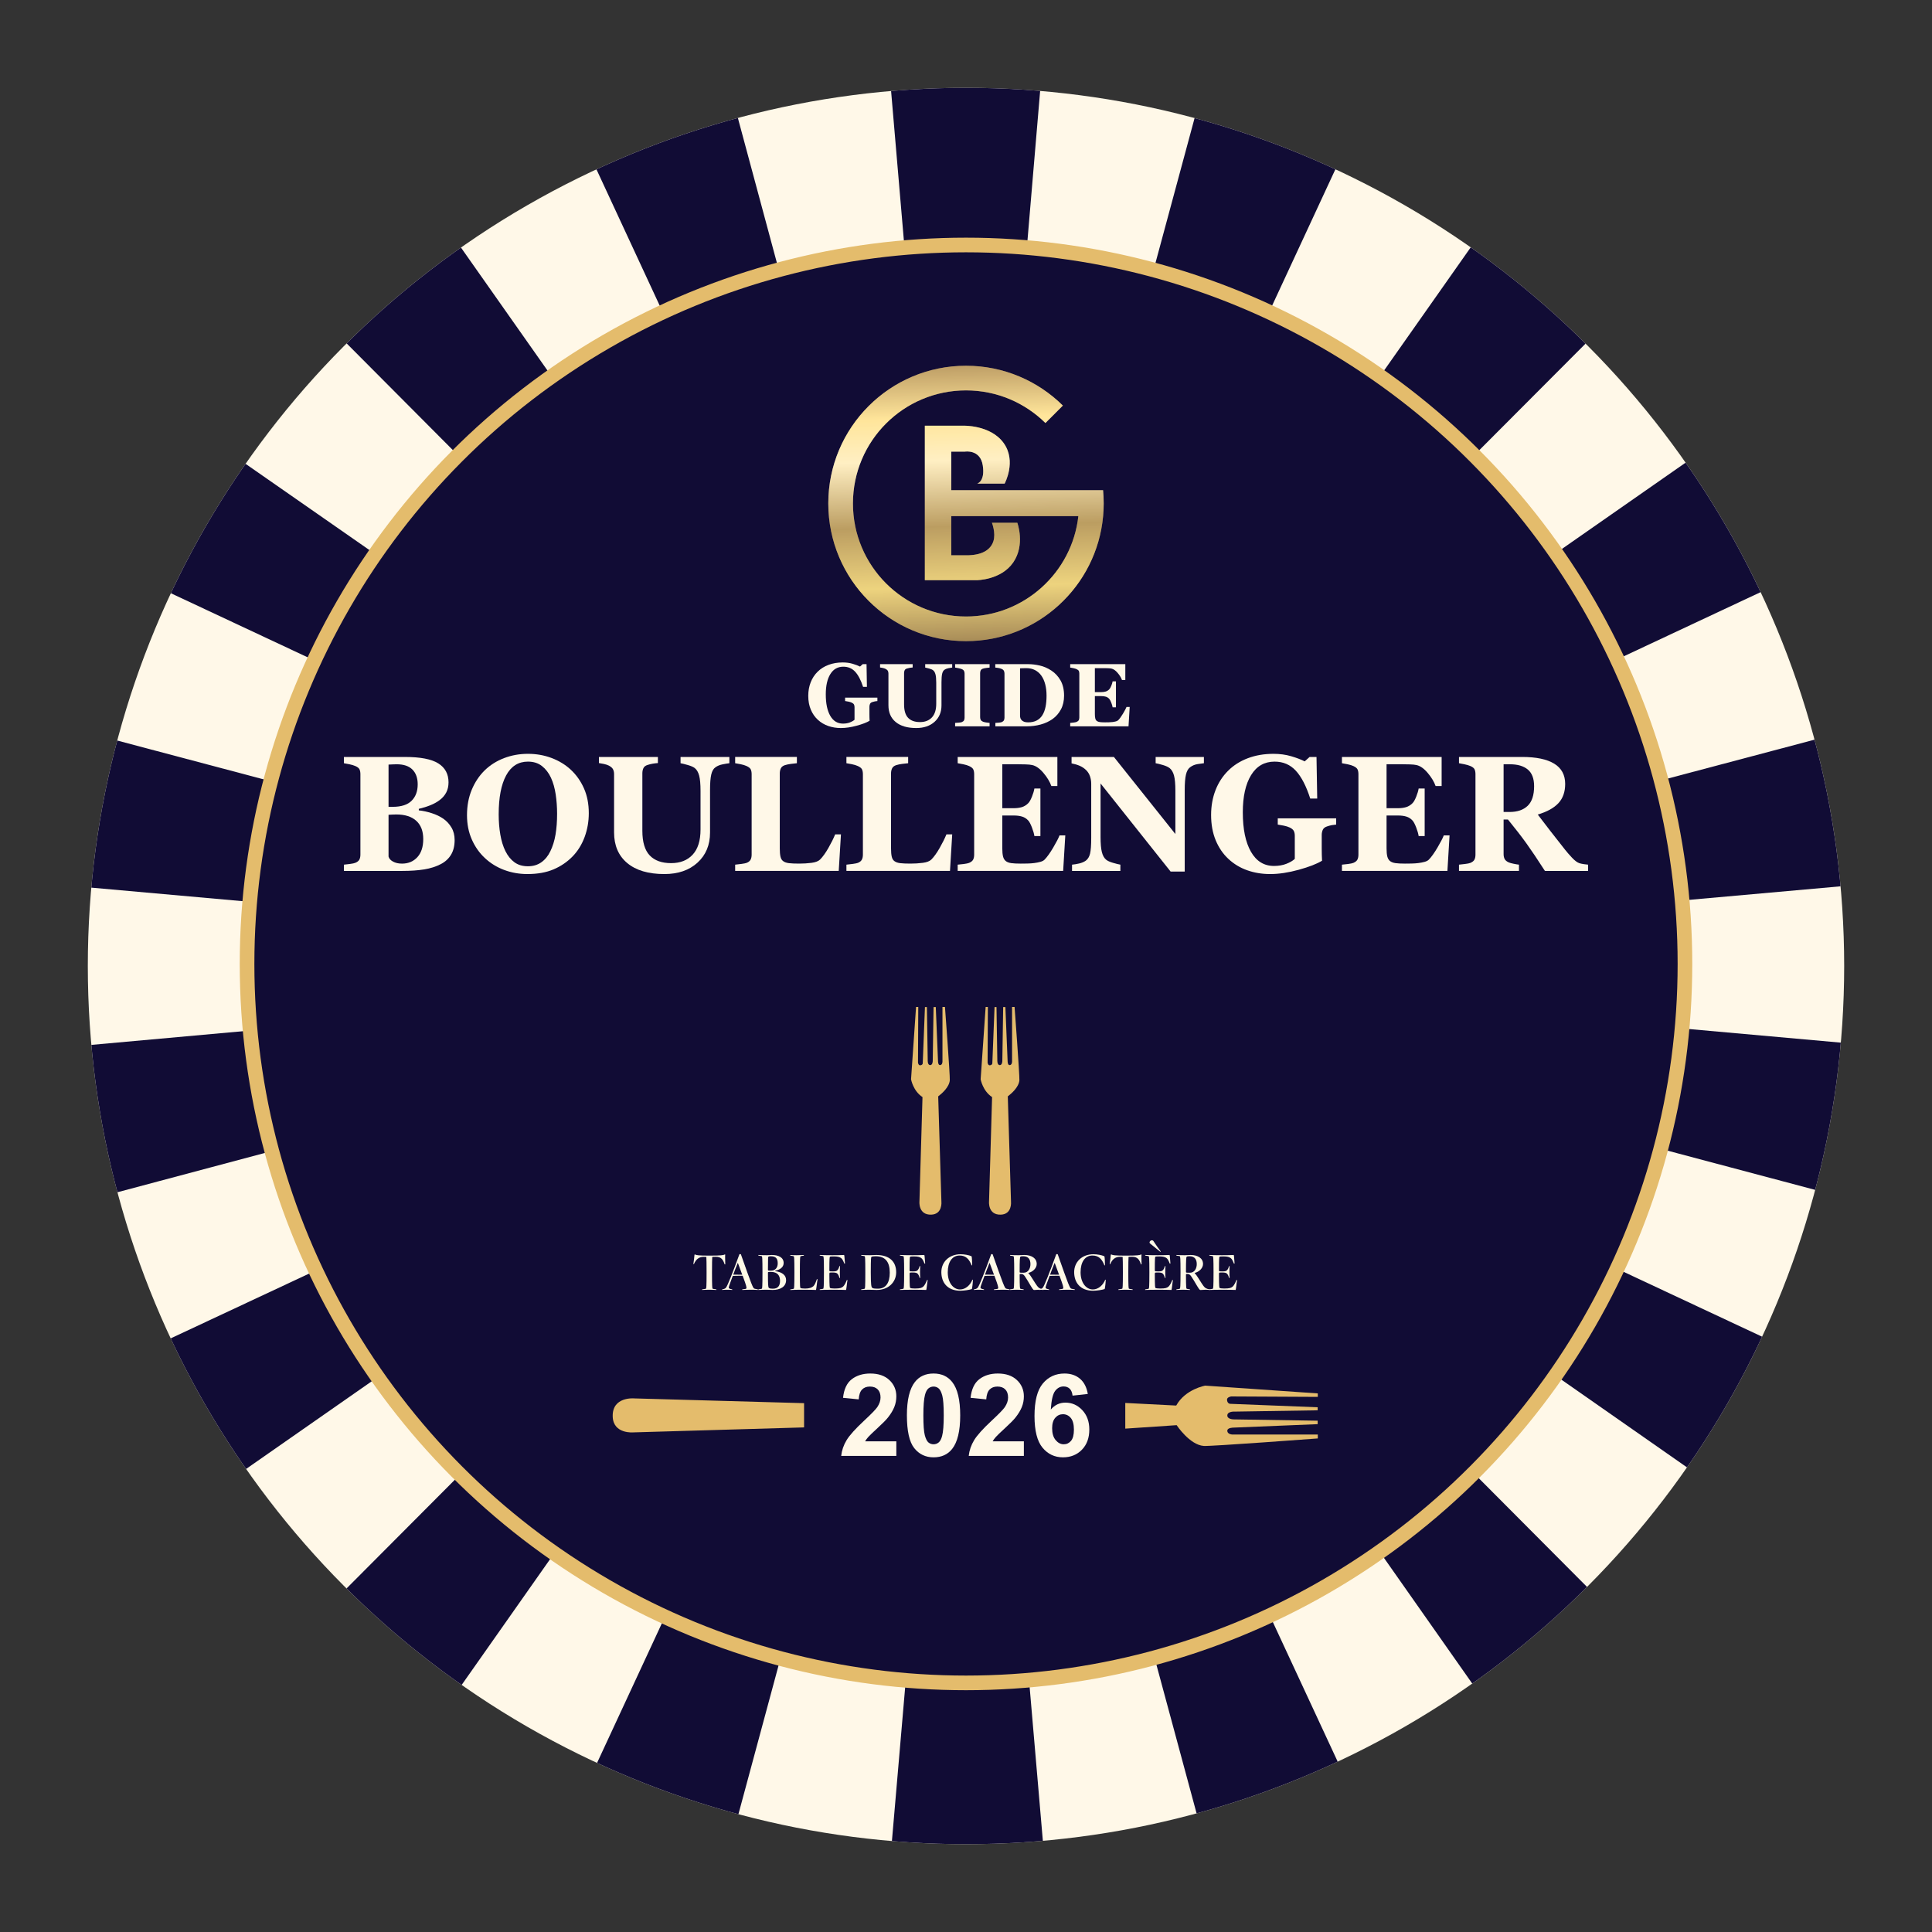 <?xml version="1.0" encoding="UTF-8"?>
<svg xmlns="http://www.w3.org/2000/svg" xmlns:xlink="http://www.w3.org/1999/xlink" version="1.1" viewBox="0 0 935.433 935.433">
  <rect x="0" y="0" width="935.433" height="935.433" fill="#333333" stroke="none"/>
  <!-- Generator: Adobe Illustrator 29.8.2, SVG Export Plug-In . SVG Version: 2.1.1 Build 3)  -->
  <defs>
    <style>
      .st0 {
        fill: none;
      }

      .st1 {
        mix-blend-mode: multiply;
        opacity: .44;
      }

      .st1, .st2 {
        fill: url(#Dégradé_sans_nom_55);
      }

      .st3, .st4 {
        fill: #110c35;
      }

      .st5 {
        fill: #fff8e8;
      }

      .st4 {
        stroke: #e4bc6c;
        stroke-miterlimit: 10;
        stroke-width: 7.087px;
      }

      .st6 {
        isolation: isolate;
      }

      .st7 {
        fill: #fffae7;
      }

      .st8 {
        fill: #e4bc6c;
      }

      .st9 {
        clip-path: url(#clippath);
      }
    </style>
    <clipPath id="clippath">
      <circle class="st0" cx="467.716" cy="467.716" r="425.197"/>
    </clipPath>
    <linearGradient id="Dégradé_sans_nom_55" data-name="Dégradé sans nom 55" x1="469.59" y1="313.345" x2="465.9" y2="176.306" gradientUnits="userSpaceOnUse">
      <stop offset=".002" stop-color="#a18554"/>
      <stop offset=".214" stop-color="#edd37e"/>
      <stop offset=".428" stop-color="#bb9d61"/>
      <stop offset=".661" stop-color="#ffefc3"/>
      <stop offset=".812" stop-color="#ffe59a"/>
      <stop offset=".997" stop-color="#bd9d65"/>
    </linearGradient>
  </defs>
  <g class="st6">
    <g id="fond_perdu">
      <g class="st9">
        <path class="st5" d="M872.553,296.69c-22.13-52.322-53.808-99.308-94.155-139.655s-87.333-72.025-139.655-94.155c-54.177-22.915-111.719-34.534-171.027-34.534s-116.85,11.619-171.027,34.534c-52.322,22.13-99.308,53.808-139.655,94.155s-72.025,87.333-94.155,139.655c-22.915,54.177-34.534,111.719-34.534,171.027s11.619,116.85,34.534,171.027c22.13,52.322,53.808,99.308,94.155,139.655s87.333,72.025,139.655,94.155c54.177,22.915,111.719,34.534,171.027,34.534s116.85-11.619,171.027-34.534c52.322-22.13,99.308-53.808,139.655-94.155s72.025-87.333,94.155-139.655c22.915-54.177,34.534-111.719,34.534-171.027s-11.619-116.85-34.534-171.027Z"/>
        <g>
          <path class="st3" d="M467.637,466.995l.095-.025.025-.092-.052-.014.054.005.009-.033L504.826,29.757c-11.946-1.008-24.895-1.411-37.102-1.411-12.192,0-25.569.405-37.501,1.411l37.406,437.206.009.032Z"/>
          <path class="st3" d="M468.476,467.596l-.095.025-.025.092.052.014-.054-.005-.009.033-37.762,438.296c11.734.972,25.156,1.036,37.141,1.036,12.462,0,26.267-.207,38.457-1.258l-37.696-438.2-.009-.032Z"/>
          <path class="st3" d="M467.56,467.157l.081-.056-.008-.095-.053.005.052-.014-.003-.034L353.393,42.748c-23.575,6.342-48.691,16.524-70.458,26.63l184.606,397.752.019.027Z"/>
          <path class="st3" d="M468.554,467.435l-.081.056.008.095.053-.005-.052.014.003.034,114.623,424.234c23.59-6.402,48.727-15.988,70.499-26.16l-185.034-398.241-.019-.027Z"/>
          <path class="st3" d="M467.542,467.335l.056-.08-.04-.086-.048.023.044-.031-.014-.031L214.653,107.731c-19.821,13.947-39.179,31.946-56.31,48.994l309.172,310.591.028.019Z"/>
          <path class="st3" d="M468.571,467.256l-.056.08.04.086.048-.023-.044.031.014.031,252.207,359.001c19.793-14.003,40.531-30.963,57.625-48.065l-309.807-311.123-.027-.019Z"/>
          <path class="st3" d="M467.587,467.509l.026-.095-.067-.067-.038.038.031-.044-.024-.024L106.466,215.917c-13.819,19.758-26.009,43.381-36.358,65.4l397.446,186.183.032.009Z"/>
          <path class="st3" d="M468.527,467.083l-.026.095.067.067.038-.038-.031.044.024.024,359.703,251.222c13.76-19.783,27.178-43.365,37.466-65.4l-397.209-186.006-.033-.009Z"/>
          <path class="st3" d="M467.688,467.657l-.008-.098-.086-.04-.022.048.014-.052-.031-.014L43.062,354.92c-6.138,23.109-10.692,49.125-12.858,73.602l437.451,39.138.033-.003Z"/>
          <path class="st3" d="M468.459,466.932l-.033.003.008.098.086.04.022-.048-.014.052.031.015,424.699,112.847c6.075-23.091,10.303-49.374,12.415-73.824l-437.214-39.183Z"/>
          <path class="st3" d="M467.834,467.761l-.041-.089-.095-.008-.005.053-.005-.054-.034-.003L29.76,507.223c2.158,24.487,6.725,50.706,12.858,73.824l425.185-113.272.03-.014Z"/>
          <path class="st3" d="M468.28,466.831l.041.089.095.008.005-.053.005.054.034.003,436.993-39.075c-2.198-24.431-6.925-50.317-13.08-73.381l-424.061,112.34-.03.014Z"/>
          <path class="st3" d="M468.006,467.809l-.069-.07-.092.024.014.052-.023-.049-.033.009-397.917,186.21c10.355,22.043,24.078,45.401,37.91,65.178l360.186-251.33.024-.024Z"/>
          <path class="st3" d="M468.107,466.782l.069.07.092-.024-.014-.052.023.049.033-.009,396.571-185.943c-10.353-21.977-23.656-45.015-37.466-64.735l-359.284,250.62-.024.024Z"/>
          <path class="st3" d="M468.185,467.796l-.089-.042-.078.054.031.044-.038-.038-.028.02-310.527,311.631c17.16,17.071,37.782,34.37,57.64,48.329l253.075-359.967.014-.03Z"/>
          <path class="st3" d="M467.929,466.796l.089.042.078-.054-.031-.044.038.038.028-.019,309.846-310.699c-17.119-17.023-37.616-34.401-57.419-48.329l-252.616,359.035-.014.03Z"/>
          <path class="st3" d="M468.348,467.722l-.098-.009-.055.078.044.031-.049-.023-.019.028-185.236,398.985c21.814,10.108,47.093,19.61,70.72,25.938l114.69-424.995.003-.033Z"/>
          <path class="st3" d="M467.766,466.87l.098.009.055-.078-.044-.031.049.023.019-.028,184.777-398.053c-21.755-10.099-46.938-19.377-70.499-25.717l-114.453,423.84-.003.033Z"/>
        </g>
      </g>
    </g>
    <g id="Calque_1">
      <circle class="st4" cx="467.717" cy="466.719" r="348.1"/>
      <g>
        <g>
          <path class="st5" d="M214.598,396.367c1.637,1.141,2.967,2.572,3.99,4.297,1.023,1.724,1.535,3.752,1.535,6.084,0,2.8-.582,5.166-1.746,7.096-1.164,1.932-2.833,3.456-5.007,4.57-2.302,1.192-4.956,2.035-7.961,2.527-3.006.493-6.542.739-10.609.739h-28.278v-3.033c.793-.078,1.79-.195,2.993-.35,1.202-.156,2.046-.337,2.532-.544.946-.389,1.592-.9,1.938-1.536.346-.635.518-1.458.518-2.469v-38.885c0-.933-.141-1.711-.422-2.333-.282-.622-.959-1.166-2.034-1.633-.793-.337-1.714-.616-2.762-.836-1.049-.219-1.97-.395-2.763-.525v-3.033h29.582c7.444,0,12.815,1.038,16.115,3.11,3.299,2.074,4.95,5.133,4.95,9.177,0,1.866-.371,3.507-1.113,4.919-.742,1.414-1.803,2.637-3.184,3.675-1.254.959-2.75,1.788-4.489,2.488-1.74.7-3.607,1.283-5.602,1.749v.739c1.995.208,4.067.655,6.216,1.341,2.149.688,4.015,1.575,5.601,2.664ZM202.243,379.764c0-3.059-.851-5.444-2.552-7.155-1.702-1.711-4.253-2.566-7.655-2.566-.486,0-1.119.019-1.899.059-.78.038-1.452.071-2.014.097v20.453h1.995c4.144,0,7.2-.978,9.17-2.936,1.969-1.957,2.954-4.608,2.954-7.952ZM204.929,406.263c0-3.842-1.126-6.79-3.376-8.84-2.251-2.052-5.487-3.077-9.707-3.077-.486,0-1.132.019-1.938.058-.806.039-1.401.072-1.784.098v20.215c.23.961.946,1.771,2.149,2.434,1.202.663,2.66.993,4.374.993,3.043,0,5.518-1.039,7.424-3.116s2.858-4.998,2.858-8.764Z"/>
          <path class="st5" d="M276.333,372.648c2.685,2.488,4.815,5.495,6.388,9.02,1.573,3.526,2.36,7.544,2.36,12.055,0,4.018-.666,7.841-1.995,11.47-1.33,3.63-3.249,6.753-5.755,9.372-2.635,2.722-5.73,4.841-9.285,6.357-3.556,1.517-7.789,2.275-12.7,2.275-3.965,0-7.712-.661-11.242-1.983-3.53-1.322-6.637-3.24-9.323-5.755-2.661-2.462-4.771-5.456-6.331-8.982-1.561-3.525-2.34-7.452-2.34-11.782,0-4.51.761-8.599,2.283-12.268,1.522-3.668,3.613-6.811,6.274-9.429,2.634-2.566,5.761-4.543,9.381-5.93,3.62-1.386,7.476-2.08,11.568-2.08,4.067,0,7.885.674,11.453,2.022,3.568,1.349,6.657,3.228,9.266,5.639ZM266.472,412.143c1.151-2.362,1.982-5.036,2.494-8.022.511-2.986.767-6.361.767-10.126,0-3.194-.224-6.302-.672-9.327-.448-3.024-1.208-5.718-2.283-8.081-1.1-2.363-2.558-4.258-4.374-5.686-1.816-1.427-4.08-2.142-6.791-2.142-4.63,0-8.147,2.227-10.551,6.679-2.405,4.454-3.606,10.743-3.606,18.869,0,3.453.262,6.712.786,9.775.524,3.062,1.349,5.737,2.475,8.022,1.151,2.31,2.609,4.109,4.374,5.393,1.765,1.286,3.939,1.928,6.522,1.928,2.533,0,4.706-.649,6.523-1.947,1.816-1.298,3.261-3.076,4.335-5.336Z"/>
          <path class="st5" d="M353.148,369.537c-.742.078-1.81.252-3.204.525-1.394.273-2.565.746-3.511,1.419-.973.649-1.656,1.815-2.053,3.5-.396,1.685-.594,4.213-.594,7.582v20.531c0,6.041-2.021,10.901-6.063,14.582-4.041,3.681-9.388,5.522-16.038,5.522-7.75,0-13.749-1.776-17.995-5.327-4.246-3.551-6.369-8.503-6.369-14.854v-28.23c0-.906-.173-1.684-.518-2.333-.345-.648-1.004-1.231-1.976-1.75-.665-.337-1.484-.608-2.455-.816-.973-.208-1.765-.35-2.379-.428v-2.955h28.547v2.955c-.819.052-1.65.15-2.494.292-.844.143-1.701.357-2.571.641-.972.311-1.624.83-1.957,1.555-.332.726-.499,1.543-.499,2.45v27.841c0,5.47,1.188,9.448,3.564,11.938,2.375,2.488,5.824,3.733,10.345,3.733,4.445,0,7.932-1.373,10.46-4.121s3.794-6.792,3.794-12.133v-18.703c0-3.318-.224-5.8-.672-7.446-.448-1.647-1.132-2.832-2.053-3.559-.665-.57-1.823-1.089-3.472-1.555-1.65-.467-2.808-.751-3.473-.855v-3.033h23.635v3.033Z"/>
          <path class="st5" d="M407.171,403.989l-1.075,17.692h-50.148v-3.033c.896-.078,1.944-.201,3.147-.37,1.202-.168,1.995-.33,2.379-.486.921-.363,1.561-.868,1.918-1.517.358-.648.537-1.477.537-2.488v-38.924c0-.933-.141-1.704-.422-2.314-.281-.608-.959-1.16-2.033-1.652-.793-.363-1.746-.654-2.858-.875-1.113-.22-2.002-.382-2.667-.487v-3.033h29.89v3.033c-.819.078-1.784.189-2.897.33-1.112.144-2.078.344-2.896.603-.998.338-1.663.863-1.995,1.575-.333.713-.5,1.523-.5,2.43v36.279c0,1.712.116,3.059.346,4.045s.677,1.711,1.342,2.177c.666.493,1.592.811,2.782.952,1.189.143,2.832.214,4.93.214,2.046,0,4.035-.122,5.966-.37,1.931-.246,3.319-.783,4.164-1.614,1.304-1.322,2.641-3.182,4.009-5.58,1.368-2.398,2.462-4.594,3.28-6.59h2.802Z"/>
          <path class="st5" d="M461.04,403.989l-1.075,17.692h-50.148v-3.033c.896-.078,1.944-.201,3.147-.37,1.202-.168,1.995-.33,2.379-.486.921-.363,1.561-.868,1.918-1.517.358-.648.537-1.477.537-2.488v-38.924c0-.933-.141-1.704-.422-2.314-.281-.608-.959-1.16-2.033-1.652-.793-.363-1.746-.654-2.858-.875-1.113-.22-2.002-.382-2.667-.487v-3.033h29.89v3.033c-.819.078-1.784.189-2.897.33-1.112.144-2.078.344-2.896.603-.998.338-1.663.863-1.995,1.575-.333.713-.5,1.523-.5,2.43v36.279c0,1.712.116,3.059.346,4.045s.677,1.711,1.342,2.177c.666.493,1.592.811,2.782.952,1.189.143,2.832.214,4.93.214,2.046,0,4.035-.122,5.966-.37,1.931-.246,3.319-.783,4.164-1.614,1.304-1.322,2.641-3.182,4.009-5.58,1.368-2.398,2.462-4.594,3.28-6.59h2.802Z"/>
          <path class="st5" d="M511.955,380.58h-2.915c-.742-2.091-2.021-4.21-3.837-6.353-1.817-2.143-3.62-3.409-5.41-3.796-.767-.181-1.835-.291-3.204-.329-1.369-.039-2.5-.059-3.395-.059h-7.905v21.269h5.602c1.407,0,2.686-.168,3.837-.505,1.151-.337,2.2-.985,3.147-1.944.588-.597,1.182-1.646,1.784-3.15.601-1.503.991-2.812,1.171-3.927h2.915v23.019h-2.915c-.154-1.089-.544-2.455-1.171-4.102-.627-1.646-1.222-2.78-1.784-3.402-.844-.933-1.842-1.574-2.993-1.925-1.15-.349-2.481-.525-3.99-.525h-5.602v15.904c0,1.66.121,2.975.365,3.948.243.971.697,1.717,1.361,2.236.639.492,1.516.816,2.629.971,1.112.156,2.628.233,4.546.233.895,0,1.97-.013,3.223-.038,1.253-.026,2.353-.103,3.299-.233,1.075-.13,2.078-.324,3.012-.584.933-.259,1.631-.635,2.091-1.128,1.228-1.27,2.609-3.207,4.144-5.813s2.545-4.556,3.032-5.852h2.8l-1.035,17.187h-51.07v-3.033c.716-.052,1.688-.156,2.917-.311,1.228-.156,2.097-.337,2.609-.544.973-.414,1.624-.94,1.957-1.575.332-.635.499-1.444.499-2.43v-38.924c0-.933-.141-1.704-.422-2.314-.281-.608-.959-1.16-2.033-1.652-.666-.311-1.599-.597-2.8-.855-1.203-.259-2.11-.428-2.725-.506v-3.033h48.268v14.076Z"/>
          <path class="st5" d="M582.899,369.537c-.717.078-1.741.22-3.07.428-1.33.208-2.532.713-3.607,1.516-.947.7-1.618,1.899-2.014,3.597s-.594,4.194-.594,7.485v39.429h-6.83l-33.917-42.656v25.897c0,3.215.211,5.657.633,7.33.422,1.671,1.107,2.896,2.053,3.674.691.571,1.791,1.077,3.3,1.517,1.508.441,2.711.739,3.607.895v3.033h-23.405v-3.033c.997-.078,2.142-.266,3.433-.565,1.292-.297,2.372-.757,3.243-1.381.998-.751,1.682-1.885,2.053-3.402.371-1.516.556-4.063.556-7.641v-26.13c0-1.296-.198-2.521-.594-3.675-.396-1.153-1.016-2.144-1.861-2.974-.896-.881-1.925-1.575-3.088-2.08-1.164-.506-2.488-.901-3.971-1.187v-3.11h20.495l29.767,37.313v-20.872c0-3.316-.217-5.784-.652-7.403-.435-1.62-1.126-2.819-2.072-3.596-.742-.595-1.842-1.107-3.3-1.534-1.457-.428-2.634-.72-3.529-.876v-3.033h23.367v3.033Z"/>
          <path class="st5" d="M646.937,399.244c-.794.078-1.497.169-2.11.273-.615.103-1.382.311-2.303.622-1.049.337-1.739.894-2.072,1.671-.332.779-.499,1.595-.499,2.45v6.416c0,1.297.013,2.34.038,3.131.026.791.064,1.769.115,2.936-2.558,1.555-6.337,3.02-11.338,4.394-5.001,1.374-9.599,2.061-13.793,2.061-3.939,0-7.635-.61-11.089-1.829-3.452-1.219-6.484-3.048-9.093-5.487-2.61-2.412-4.662-5.408-6.158-8.988-1.497-3.579-2.245-7.678-2.245-12.295,0-4.307.704-8.288,2.11-11.946,1.407-3.658,3.441-6.809,6.102-9.455,2.609-2.62,5.786-4.643,9.535-6.07,3.746-1.427,7.896-2.141,12.45-2.141,3.094,0,5.96.389,8.594,1.166,2.634.778,4.809,1.608,6.523,2.489l2.379-2.139h3.338l.345,20.142h-3.377c-1.944-6.053-4.272-10.548-6.982-13.483-2.712-2.936-6.14-4.404-10.284-4.404-4.911,0-8.704,2.179-11.376,6.538-2.673,4.359-4.009,10.363-4.009,18.017,0,8.12,1.311,14.476,3.933,19.068,2.623,4.592,6.337,6.888,11.146,6.888,2.251,0,4.252-.344,6.005-1.031,1.752-.686,3.114-1.483,4.086-2.391v-11.199c0-.933-.166-1.717-.499-2.352s-.997-1.187-1.995-1.653c-.767-.362-1.727-.66-2.877-.894-1.151-.233-2.111-.402-2.878-.506v-3.033h28.278v3.033Z"/>
          <path class="st5" d="M698.005,380.58h-2.915c-.742-2.091-2.021-4.21-3.837-6.353-1.817-2.143-3.62-3.409-5.41-3.796-.767-.181-1.835-.291-3.204-.329-1.369-.039-2.5-.059-3.395-.059h-7.905v21.269h5.602c1.407,0,2.686-.168,3.837-.505,1.151-.337,2.2-.985,3.147-1.944.588-.597,1.182-1.646,1.784-3.15.601-1.503.991-2.812,1.171-3.927h2.915v23.019h-2.915c-.154-1.089-.544-2.455-1.171-4.102-.627-1.646-1.222-2.78-1.784-3.402-.844-.933-1.842-1.574-2.993-1.925-1.15-.349-2.481-.525-3.99-.525h-5.602v15.904c0,1.66.121,2.975.365,3.948.243.971.697,1.717,1.361,2.236.639.492,1.516.816,2.629.971,1.112.156,2.628.233,4.546.233.895,0,1.97-.013,3.223-.038,1.253-.026,2.353-.103,3.299-.233,1.075-.13,2.078-.324,3.012-.584.933-.259,1.631-.635,2.091-1.128,1.228-1.27,2.609-3.207,4.144-5.813,1.535-2.606,2.545-4.556,3.032-5.852h2.8l-1.035,17.187h-51.07v-3.033c.716-.052,1.688-.156,2.917-.311s2.097-.337,2.609-.544c.973-.414,1.624-.94,1.957-1.575.332-.635.499-1.444.499-2.43v-38.924c0-.933-.141-1.704-.422-2.314-.281-.608-.959-1.16-2.033-1.652-.666-.311-1.599-.597-2.8-.855-1.203-.259-2.11-.428-2.725-.506v-3.033h48.268v14.076Z"/>
          <path class="st5" d="M768.911,421.681h-20.893c-3.605-5.6-6.601-10.058-8.991-13.376-2.389-3.318-5.36-7.155-8.914-11.511h-2.104v16.76c0,.933.174,1.724.519,2.371.345.649,1.003,1.193,1.976,1.634.486.208,1.246.421,2.283.641,1.035.22,1.925.37,2.666.447v3.033h-29.045v-3.033c.742-.078,1.72-.189,2.936-.331,1.214-.142,2.078-.316,2.59-.524.973-.414,1.624-.94,1.957-1.575.332-.635.499-1.444.499-2.43v-38.924c0-.933-.141-1.711-.422-2.333s-.959-1.166-2.033-1.633c-.819-.337-1.784-.622-2.896-.855-1.113-.233-1.99-.402-2.629-.506v-3.033h30.542c6.83,0,12.016,1.082,15.559,3.247,3.543,2.165,5.314,5.438,5.314,9.818,0,3.864-1.094,6.968-3.281,9.313-2.187,2.347-5.519,4.18-9.995,5.502,1.739,2.282,3.767,4.926,6.081,7.933,2.315,3.007,4.725,6.079,7.233,9.215.793,1.012,1.874,2.25,3.243,3.714,1.368,1.465,2.577,2.366,3.625,2.702.589.181,1.337.337,2.245.467.908.13,1.553.208,1.938.233v3.033ZM742.782,380.658c0-3.68-1.016-6.37-3.05-8.068-2.035-1.698-4.931-2.547-8.691-2.547h-3.032v23.097h2.917c3.76,0,6.676-.997,8.749-2.994,2.072-1.995,3.107-5.158,3.107-9.488Z"/>
        </g>
        <g>
          <path class="st5" d="M424.816,339.432c-.439.044-.829.092-1.168.149s-.764.17-1.272.341c-.58.182-.963.488-1.145.91-.184.425-.276.871-.276,1.337v3.499c0,.707.006,1.277.021,1.708.015.433.036.967.063,1.603-1.413.848-3.503,1.647-6.268,2.396s-5.307,1.124-7.626,1.124c-2.178,0-4.221-.333-6.129-.996-1.909-.665-3.585-1.664-5.027-2.995-1.444-1.314-2.578-2.949-3.405-4.903-.829-1.952-1.241-4.187-1.241-6.707,0-2.348.387-4.52,1.166-6.517.778-1.994,1.902-3.715,3.373-5.156,1.442-1.431,3.2-2.534,5.271-3.313,2.072-.778,4.365-1.168,6.883-1.168,1.71,0,3.294.211,4.75.636,1.457.425,2.66.877,3.608,1.358l1.314-1.168h1.846l.19,10.989h-1.867c-1.074-3.302-2.361-5.753-3.861-7.356-1.498-1.601-3.392-2.402-5.684-2.402-2.716,0-4.813,1.189-6.291,3.568-1.477,2.377-2.216,5.652-2.216,9.827,0,4.43.724,7.898,2.174,10.403,1.45,2.505,3.503,3.758,6.163,3.758,1.243,0,2.35-.188,3.319-.563s1.722-.81,2.26-1.304v-6.111c0-.509-.092-.935-.276-1.283-.184-.345-.552-.647-1.103-.902-.425-.197-.954-.36-1.59-.488-.638-.128-1.168-.22-1.593-.276v-1.653h15.634v1.653Z"/>
          <path class="st5" d="M461.024,323.226c-.41.042-1.0.138-1.77.287-.772.149-1.419.406-1.942.774-.538.354-.915.99-1.134,1.909-.22.921-.329,2.3-.329,4.137v11.2c0,3.294-1.117,5.947-3.352,7.954-2.235,2.009-5.19,3.011-8.867,3.011-4.284,0-7.601-.967-9.949-2.905-2.346-1.938-3.52-4.639-3.52-8.103v-15.4c0-.496-.096-.921-.287-1.272-.19-.356-.555-.674-1.092-.956-.368-.184-.82-.333-1.358-.446s-.975-.19-1.314-.232v-1.613h15.781v1.613c-.452.027-.912.082-1.379.159s-.94.195-1.421.349c-.538.17-.898.452-1.082.85-.184.396-.276.841-.276,1.335v15.189c0,2.984.657,5.154,1.971,6.512,1.312,1.356,3.219,2.036,5.719,2.036,2.457,0,4.384-.749,5.782-2.25,1.398-1.498,2.097-3.704,2.097-6.617v-10.204c0-1.81-.123-3.164-.37-4.062s-.626-1.544-1.134-1.94c-.368-.312-1.009-.594-1.921-.85-.91-.255-1.551-.41-1.919-.467v-1.655h13.067v1.655Z"/>
          <path class="st5" d="M479.14,351.672h-16.693v-1.655c.381-.027.944-.069,1.685-.126.743-.057,1.256-.142,1.538-.255.523-.211.881-.492,1.071-.837.19-.347.287-.789.287-1.327v-21.339c0-.481-.092-.904-.276-1.272s-.544-.665-1.082-.891c-.339-.142-.841-.287-1.505-.435-.665-.149-1.239-.251-1.718-.308v-1.655h16.693v1.655c-.425.042-.954.103-1.59.18s-1.174.188-1.613.329c-.55.184-.919.471-1.103.86s-.276.831-.276,1.325v21.32c0,.509.096.944.287,1.304s.555.655,1.092.881c.297.126.789.251,1.475.37.684.119,1.262.195,1.729.222v1.655Z"/>
          <path class="st5" d="M509.049,324.668c1.837,1.203,3.321,2.804,4.453,4.805,1.132,2.003,1.697,4.451,1.697,7.352,0,2.545-.506,4.761-1.517,6.648-1.011,1.888-2.35,3.434-4.018,4.635-1.697,1.203-3.625,2.097-5.782,2.683-2.155.588-4.416.881-6.776.881h-15.168v-1.655c.454-.013,1.019-.057,1.697-.126.68-.071,1.132-.157,1.358-.255.509-.211.862-.498,1.061-.86.197-.36.297-.795.297-1.304v-21.339c0-.481-.092-.917-.276-1.306-.184-.387-.544-.703-1.082-.944-.538-.241-1.107-.402-1.708-.488-.601-.084-1.063-.14-1.39-.17v-1.655h16.015c1.712,0,3.543.22,5.493.659,1.952.437,3.832,1.251,5.644,2.438ZM504.721,346.241c.693-1.13,1.197-2.478,1.517-4.041.318-1.561.477-3.361.477-5.399,0-1.992-.213-3.811-.638-5.451-.423-1.639-1.046-3.039-1.867-4.2-.82-1.159-1.842-2.055-3.064-2.693-1.224-.636-2.614-.954-4.169-.954-.496,0-1.057.01-1.687.031-.63.021-1.099.04-1.41.052v22.846c0,.511.067.958.201,1.348.136.389.364.732.691,1.03.324.297.724.525,1.199.688.473.163,1.092.245,1.854.245,1.599,0,2.972-.297,4.116-.891,1.145-.594,2.072-1.465,2.779-2.61Z"/>
          <path class="st5" d="M544.855,329.251h-1.613c-.41-1.141-1.115-2.296-2.12-3.465-1.004-1.17-2.001-1.86-2.99-2.072-.425-.098-1.015-.159-1.773-.18-.755-.021-1.381-.031-1.877-.031h-4.37v11.604h3.097c.778,0,1.486-.092,2.122-.276s1.216-.538,1.739-1.061c.324-.324.653-.898.986-1.718.333-.82.548-1.534.647-2.143h1.613v12.558h-1.613c-.084-.594-.299-1.339-.647-2.239-.347-.898-.676-1.515-.986-1.854-.467-.511-1.019-.86-1.655-1.051s-1.371-.287-2.206-.287h-3.097v8.676c0,.904.067,1.622.201,2.153.136.529.385.935.753,1.218.354.27.839.446,1.454.532.615.084,1.452.128,2.513.128.494,0,1.088-.008,1.781-.023.693-.013,1.302-.054,1.825-.126.594-.071,1.149-.178,1.666-.318.515-.142.9-.347,1.155-.615.678-.693,1.442-1.752,2.291-3.173.848-1.421,1.406-2.484,1.676-3.191h1.546l-.571,9.375h-28.235v-1.655c.398-.027.933-.084,1.613-.17.678-.084,1.159-.182,1.442-.297.538-.226.898-.511,1.082-.858s.276-.789.276-1.327v-21.232c0-.511-.077-.929-.234-1.262-.155-.333-.529-.634-1.124-.902-.368-.17-.883-.326-1.549-.467-.665-.142-1.166-.234-1.507-.276v-1.655h26.686v7.68Z"/>
        </g>
      </g>
      <g>
        <path class="st2" d="M534.084,237.359h-73.502v-18.698h6.643s7.381-1.23,8.611,6.643c1.23,7.873-2.706,8.857-2.706,8.857h13.286s5.905-10.825-.492-19.682c-6.397-8.857-19.682-8.365-19.682-8.365h-18.452v74.793h25.095s11.809,0,17.714-8.611c5.905-8.611,1.968-19.19,1.968-19.19h-12.301s1.968,4.921.738,8.857c-1.23,3.936-4.921,6.643-12.055,6.889h-8.365v-18.944h61.533c-3.057,27.338-26.243,48.593-54.398,48.593-30.234,0-54.744-24.51-54.744-54.744,0-30.234,24.51-54.744,54.744-54.744,14.992,0,28.574,6.029,38.461,15.791l8.436-8.436c-12.046-11.921-28.61-19.285-46.897-19.285-36.823,0-66.674,29.851-66.674,66.674,0,36.823,29.851,66.674,66.674,66.674,34.749,0,63.284-26.584,66.389-60.523.185-2.026.285-4.077.285-6.151,0-2.158-.106-4.291-.307-6.397Z"/>
        <path class="st1" d="M534.084,237.359h-73.502v-18.698h6.643s7.381-1.23,8.611,6.643c1.23,7.873-2.706,8.857-2.706,8.857h13.286s5.905-10.825-.492-19.682c-6.397-8.857-19.682-8.365-19.682-8.365h-18.452v74.793h25.095s11.809,0,17.714-8.611c5.905-8.611,1.968-19.19,1.968-19.19h-12.301s1.968,4.921.738,8.857c-1.23,3.936-4.921,6.643-12.055,6.889h-8.365v-18.944h61.533c-3.057,27.338-26.243,48.593-54.398,48.593-30.234,0-54.744-24.51-54.744-54.744,0-30.234,24.51-54.744,54.744-54.744,14.992,0,28.574,6.029,38.461,15.791l8.436-8.436c-12.046-11.921-28.61-19.285-46.897-19.285-36.823,0-66.674,29.851-66.674,66.674,0,36.823,29.851,66.674,66.674,66.674,34.749,0,63.284-26.584,66.389-60.523.185-2.026.285-4.077.285-6.151,0-2.158-.106-4.291-.307-6.397Z"/>
      </g>
      <g>
        <path class="st8" d="M544.834,679.274v12.438l24.877-1.677s6.289,9.573,13.137,10.062c3.392.242,55.204-3.634,55.204-3.634v-1.887h-41.088s-2.725.07-2.725-1.887c0-1.467,2.935-1.467,2.935-1.467l40.809-1.677v-1.677l-40.599-.629s-3.145.012-3.145-1.887c0-2.166,3.773-1.887,3.773-1.887l39.97-.629v-1.467l-42.486-1.677s-1.302-.141-1.398-1.957c-.07-1.328,2.026-1.607,2.026-1.607l41.927.21v-1.677l-54.505-3.773s-9.643,1.677-14.045,9.643l-24.667-1.258Z"/>
        <path class="st8" d="M389.319,679.378v11.739l-82.596,2.411s-9.785.94-10.062-7.652c-.314-9.748,10.272-8.805,10.272-8.805l82.386,2.306Z"/>
      </g>
      <g>
        <path class="st5" d="M433.983,697.854v7.075h-26.7c.288-2.674,1.156-5.209,2.602-7.604,1.446-2.395,4.301-5.57,8.566-9.528,3.434-3.198,5.539-5.367,6.316-6.506,1.048-1.572,1.572-3.126,1.572-4.662,0-1.699-.457-3.005-1.369-3.917-.913-.913-2.174-1.369-3.782-1.369-1.59,0-2.855.479-3.795,1.437s-1.481,2.548-1.626,4.771l-7.59-.759c.451-4.192,1.87-7.201,4.256-9.026,2.385-1.825,5.367-2.738,8.945-2.738,3.921,0,7.002,1.058,9.243,3.172s3.361,4.744,3.361,7.889c0,1.789-.321,3.492-.962,5.109-.642,1.617-1.658,3.312-3.05,5.083-.922,1.175-2.584,2.864-4.987,5.068-2.404,2.205-3.927,3.669-4.568,4.392s-1.161,1.428-1.559,2.114h15.126Z"/>
        <path class="st5" d="M452.009,665.027c3.85,0,6.858,1.374,9.026,4.12,2.585,3.253,3.877,8.647,3.877,16.184,0,7.518-1.302,12.921-3.903,16.21-2.151,2.711-5.15,4.066-9,4.066-3.867,0-6.984-1.486-9.353-4.459-2.367-2.973-3.551-8.272-3.551-15.898,0-7.481,1.302-12.867,3.903-16.156,2.15-2.711,5.15-4.066,9-4.066ZM452.009,671.344c-.922,0-1.744.294-2.467.881-.723.588-1.283,1.64-1.681,3.158-.524,1.97-.786,5.286-.786,9.948s.234,7.866.705,9.609c.47,1.744,1.062,2.905,1.775,3.483.714.579,1.531.867,2.453.867s1.744-.293,2.467-.881c.723-.587,1.283-1.64,1.681-3.158.523-1.951.786-5.259.786-9.921s-.235-7.865-.705-9.609-1.062-2.909-1.775-3.497c-.714-.587-1.531-.881-2.453-.881Z"/>
        <path class="st5" d="M495.734,697.854v7.075h-26.7c.288-2.674,1.156-5.209,2.602-7.604,1.446-2.395,4.301-5.57,8.566-9.528,3.434-3.198,5.539-5.367,6.316-6.506,1.048-1.572,1.572-3.126,1.572-4.662,0-1.699-.457-3.005-1.369-3.917-.913-.913-2.174-1.369-3.782-1.369-1.59,0-2.855.479-3.795,1.437s-1.481,2.548-1.626,4.771l-7.59-.759c.451-4.192,1.87-7.201,4.256-9.026,2.385-1.825,5.367-2.738,8.945-2.738,3.921,0,7.002,1.058,9.243,3.172s3.361,4.744,3.361,7.889c0,1.789-.321,3.492-.962,5.109-.642,1.617-1.658,3.312-3.05,5.083-.922,1.175-2.584,2.864-4.987,5.068-2.404,2.205-3.927,3.669-4.568,4.392s-1.161,1.428-1.559,2.114h15.126Z"/>
        <path class="st5" d="M526.691,674.922l-7.374.813c-.181-1.519-.65-2.639-1.409-3.361s-1.744-1.085-2.955-1.085c-1.608,0-2.968.724-4.079,2.169-1.111,1.446-1.812,4.455-2.101,9.026,1.897-2.24,4.256-3.361,7.074-3.361,3.181,0,5.905,1.211,8.173,3.633s3.402,5.548,3.402,9.379c0,4.066-1.192,7.328-3.578,9.786s-5.448,3.687-9.189,3.687c-4.012,0-7.311-1.559-9.895-4.676s-3.876-8.228-3.876-15.329c0-7.283,1.346-12.533,4.039-15.75,2.692-3.216,6.189-4.825,10.49-4.825,3.018,0,5.517.846,7.495,2.535,1.979,1.689,3.239,4.143,3.782,7.359ZM509.423,691.539c0,2.476.569,4.387,1.707,5.732,1.139,1.347,2.44,2.02,3.904,2.02,1.409,0,2.584-.551,3.523-1.653.939-1.102,1.41-2.909,1.41-5.421,0-2.585-.507-4.478-1.519-5.68-1.012-1.201-2.277-1.803-3.795-1.803-1.464,0-2.702.574-3.714,1.722s-1.518,2.842-1.518,5.083Z"/>
      </g>
      <g>
        <path class="st8" d="M457.533,487.558h-1.212v26.391s.045,1.75-1.212,1.75c-.943,0-.943-1.885-.943-1.885l-1.077-26.211h-1.077l-.404,26.077s.008,2.02-1.212,2.02c-1.391,0-1.212-2.424-1.212-2.424l-.404-25.673h-.943l-1.077,27.288s-.091.836-1.257.898c-.853.045-1.032-1.302-1.032-1.302l.135-26.929h-1.077l-2.424,35.008s.993,5.646,5.542,8.616l-1.479,50.571s-.61,6.549,5.693,6.355c5.555-.171,4.947-6.225,4.947-6.225l-1.557-51.041c1.694-1.285,5.374-4.446,5.615-7.827.156-2.179-2.334-35.457-2.334-35.457Z"/>
        <path class="st8" d="M491.231,487.558h-1.212v26.391s.045,1.75-1.212,1.75c-.943,0-.943-1.885-.943-1.885l-1.077-26.211h-1.077l-.404,26.077s.008,2.02-1.212,2.02c-1.391,0-1.212-2.424-1.212-2.424l-.404-25.673h-.943l-1.077,27.288s-.091.836-1.257.898c-.853.045-1.032-1.302-1.032-1.302l.135-26.929h-1.077l-2.424,35.008s.993,5.646,5.542,8.616l-1.479,50.571s-.61,6.549,5.693,6.355c5.555-.171,4.947-6.225,4.947-6.225l-1.557-51.041c1.694-1.285,5.374-4.446,5.615-7.827.156-2.179-2.334-35.457-2.334-35.457Z"/>
      </g>
      <g>
        <path class="st7" d="M350.823,612.084c-.71-2.154-1.61-3.576-4.191-3.576-.9,0-1.113,0-1.776.048-.071.876-.118,3.315-.118,7.555,0,7.104.118,7.72.308,7.839.308.189,1.09.165,1.682.308.189.047.142.331.023.308-.663-.071-2.037-.095-3.315-.095-1.255,0-2.747.023-3.41.095-.118.023-.166-.261.023-.308.593-.143,1.444-.118,1.729-.308.213-.143.331-.734.331-7.839,0-4.239-.048-6.655-.118-7.555-.545-.023-.877-.023-1.445-.023-2.107,0-3.67,1.326-4.499,3.41-.071.165-.355.142-.331.023.165-1.113.521-3.623.544-4.429,0-.166.237-.166.332-.118.663.331,1.468.521,6.938.521,5.755,0,6.749-.213,7.317-.521.095-.048.332-.048.284.118-.118.806.048,3.458.023,4.57,0,.119-.283.143-.331-.023Z"/>
        <path class="st7" d="M363.894,624.47c-1.279,0-3.789.023-4.429.095-.143.023-.166-.261.023-.308.568-.143,1.374-.095,1.682-.261s.497-.45-.474-3.221l-1.113-3.078h-2.179c-1.278,0-2.013.023-2.604.047-1.113,3.031-1.966,5.162-1.966,5.637,0,.426.308.639,1.587.876.213.047.165.331.047.308-.663-.071-1.019-.095-2.297-.095-1.255,0-1.8.023-2.439.095-.118.023-.165-.284.024-.308,1.16-.189,1.491-.45,1.847-.947.71-.972,3.103-6.938,6.394-15.985.071-.189.688-.118.734,0,5.163,14.659,5.778,16.175,6.418,16.554.308.189,1.137.236,1.705.379.213.047.166.331.023.308-.639-.071-1.729-.095-2.983-.095ZM357.31,611.587c-.023-.095-.118-.071-.142,0-1.019,2.486-1.421,3.6-2.155,5.565,1.326,0,.616.023,2.392.023h1.966c-.568-1.562-1.421-3.907-2.061-5.589Z"/>
        <path class="st7" d="M374.12,624.565c-.568,0-1.492-.095-2.747-.095s-3.457.023-4.121.095c-.118.023-.165-.261.024-.308.592-.143,1.278-.118,1.587-.308.189-.119.308-.734.308-7.839,0-7.128-.118-7.768-.308-7.862-.309-.166-.995-.166-1.587-.309-.189-.047-.143-.331-.024-.308.664.071,2.677.118,3.955.118,1.256,0,1.776-.118,2.439-.118,3.244,0,5.778,1.161,5.778,3.884,0,2.037-1.729,3.244-4.05,3.742-.095.023-.095.189.023.213,3.458.474,5.211,2.061,5.211,4.334,0,3.221-2.866,4.76-6.489,4.76ZM373.196,608.248c-.497,0-.947.07-1.112.189-.189.118-.261.474-.261,6.394,0,.166.023.284.189.332.284.071.379.071,1.231.071,2.32,0,3.315-1.635,3.315-3.529,0-2.226-.806-3.457-3.363-3.457ZM373.244,615.826c-.734,0-.947,0-1.231.07-.166.048-.189.166-.189.332,0,5.826.071,7.01.45,7.317s.733.403,2.06.403c2.345,0,3.339-1.469,3.339-3.742,0-2.51-1.112-4.381-4.428-4.381Z"/>
        <path class="st7" d="M395.053,624.565c-1.635-.071-3.197-.095-5.85-.095-2.629,0-5.139,0-6.488.118-.119,0-.166-.26.023-.308.592-.142,1.278-.142,1.562-.308.213-.119.332-.734.332-7.862,0-7.104-.119-7.744-.332-7.839-.284-.189-.971-.166-1.562-.308-.189-.048-.143-.332-.023-.308.639.07,1.823.094,3.078.094,1.326,0,2.747-.047,3.339-.094.143,0,.166.26-.023.308-.568.142-1.208.118-1.516.308-.189.118-.308.734-.308,7.839,0,7.128.118,7.412.308,7.507.308.166.947.284,2.25.284,1.966,0,3.268-.45,4.025-1.185.663-.639,1.231-2.154,1.634-3.339.024-.071.379-.095.332.071-.213.924-.592,5.044-.781,5.115Z"/>
        <path class="st7" d="M409.613,624.565c-1.634-.071-3.457-.095-6.109-.095s-5.139.023-6.488.095c-.261.023-.166-.261.023-.308.568-.143,1.255-.118,1.562-.308.189-.119.332-.734.332-7.839,0-7.128-.143-7.768-.332-7.862-.308-.166-.994-.166-1.562-.309-.189-.047-.284-.331-.023-.308,1.35.071,3.386.118,6.015.118,2.652,0,4.026-.047,5.66-.118.213.095.308,3.435.426,4.026.048.213-.308.213-.354.07-.427-1.137-.924-2.202-1.563-2.628-.64-.427-1.468-.782-3.41-.782-1.35,0-1.753.048-1.942.166-.165.095-.283.592-.283,6.3,0,.402.047.663.142.71.166.071.308.095,1.634.095,1.16,0,1.658-.165,1.989-.45.497-.426.853-1.16,1.065-2.013.048-.189.332-.118.332,0-.047.663-.095,1.444-.095,2.724,0,1.255.048,2.131.095,2.795,0,.118-.308.189-.332,0-.142-.829-.615-1.682-1.018-2.037-.309-.284-1.019-.497-2.037-.497-1.303,0-1.516.023-1.634.095-.071.047-.142.355-.142.71.023,6.181.142,6.584.331,6.679.308.166.924.284,2.25.284,2.724,0,3.386-.355,4.097-.972.545-.473,1.35-1.918,1.752-3.102.024-.071.379-.095.332.07-.213.924-.521,4.618-.711,4.689Z"/>
        <path class="st7" d="M424.553,624.565c-.592,0-2.107-.095-3.387-.095-1.255,0-3.457.023-4.121.095-.118.023-.165-.261.048-.308.568-.143,1.255-.118,1.563-.308.189-.119.308-.734.308-7.839,0-7.128-.118-7.768-.308-7.862-.309-.166-.995-.166-1.563-.309-.213-.047-.166-.331-.048-.308.664.071,2.7.118,3.955.118,1.279,0,2.558-.118,3.221-.118,6.75,0,9.686,3.481,9.686,8.384,0,4.831-3.812,8.549-9.354,8.549ZM423.984,608.248c-1.256,0-1.753.118-2.037.308-.189.118-.331.427-.331,7.555,0,5.92.261,7.033.64,7.364.426.379.994.475,2.865.475,3.836,0,5.684-2.89,5.684-7.768,0-5.258-2.227-7.934-6.82-7.934Z"/>
        <path class="st7" d="M448.443,624.565c-1.634-.071-3.457-.095-6.109-.095s-5.139.023-6.488.095c-.261.023-.166-.261.023-.308.568-.143,1.255-.118,1.562-.308.189-.119.332-.734.332-7.839,0-7.128-.143-7.768-.332-7.862-.308-.166-.994-.166-1.562-.309-.189-.047-.284-.331-.023-.308,1.35.071,3.386.118,6.015.118,2.652,0,4.026-.047,5.66-.118.213.095.308,3.435.426,4.026.048.213-.308.213-.354.07-.427-1.137-.924-2.202-1.563-2.628-.64-.427-1.468-.782-3.41-.782-1.35,0-1.753.048-1.942.166-.165.095-.283.592-.283,6.3,0,.402.047.663.142.71.166.071.308.095,1.634.095,1.16,0,1.658-.165,1.989-.45.497-.426.853-1.16,1.065-2.013.048-.189.332-.118.332,0-.047.663-.095,1.444-.095,2.724,0,1.255.048,2.131.095,2.795,0,.118-.308.189-.332,0-.142-.829-.615-1.682-1.018-2.037-.309-.284-1.019-.497-2.037-.497-1.303,0-1.516.023-1.634.095-.071.047-.142.355-.142.71.023,6.181.142,6.584.331,6.679.308.166.924.284,2.25.284,2.724,0,3.386-.355,4.097-.972.545-.473,1.35-1.918,1.752-3.102.024-.071.379-.095.332.07-.213.924-.521,4.618-.711,4.689Z"/>
        <path class="st7" d="M470.535,624.139c-1.231.426-3.859.805-5.589.805-6.157,0-9.165-3.907-9.165-8.999,0-4.926,3.766-8.667,9.354-8.667,1.753,0,3.955.402,5.21.947.309.142.309,3.244.355,4.31,0,.189-.236.189-.284.071-1.208-3.055-2.842-4.713-5.802-4.713-3.576,0-5.731,3.126-5.731,8.123,0,4.973,2.629,8.312,5.944,8.312,2.771,0,4.997-2.227,5.968-4.666.048-.118.261-.118.261.071,0,1.185-.379,4.357-.521,4.405Z"/>
        <path class="st7" d="M485.783,624.47c-1.279,0-3.789.023-4.429.095-.142.023-.166-.261.023-.308.568-.143,1.374-.095,1.682-.261s.497-.45-.474-3.221l-1.113-3.078h-2.179c-1.278,0-2.013.023-2.604.047-1.113,3.031-1.966,5.162-1.966,5.637,0,.426.308.639,1.587.876.213.047.166.331.047.308-.663-.071-1.018-.095-2.297-.095-1.255,0-1.8.023-2.439.095-.118.023-.166-.284.023-.308,1.161-.189,1.492-.45,1.848-.947.711-.972,3.103-6.938,6.395-15.985.07-.189.687-.118.733,0,5.163,14.659,5.778,16.175,6.418,16.554.308.189,1.137.236,1.705.379.213.047.166.331.023.308-.64-.071-1.729-.095-2.983-.095ZM479.199,611.587c-.023-.095-.118-.071-.142,0-1.019,2.486-1.421,3.6-2.155,5.565,1.326,0,.615.023,2.392.023h1.966c-.568-1.562-1.421-3.907-2.061-5.589Z"/>
        <path class="st7" d="M503.092,624.47c-.545,0-2.107.118-2.463.118-.332,0-.995-1.018-1.492-1.871-1.255-2.131-2.25-3.812-2.937-4.783-.545-.781-1.019-1.113-1.847-1.113-.214,0-.403,0-.498.048-.142.071-.166.142-.166.354.024,6.205.143,6.607.332,6.727.308.189.924.165,1.516.308.189.047.143.331.023.308-.663-.071-2.084-.095-3.339-.095s-2.439.023-3.079.095c-.142.023-.189-.261.024-.308.568-.143,1.255-.118,1.562-.308.189-.119.332-.734.332-7.839,0-7.128-.143-7.768-.332-7.862-.308-.166-.994-.166-1.562-.309-.214-.047-.166-.331-.024-.308.64.071,2.677.118,3.932.118,1.279,0,2.131-.118,2.795-.118,3.693,0,6.086,1.634,6.086,4.357,0,1.942-1.753,3.766-3.979,4.311-.095.023-.095.142,0,.213.568.545,1.278,1.587,2.202,3.079,1.8,2.889,2.392,3.741,3.173,4.144.616.308,1.019.427,1.776.521.214.023.189.331.071.308-.64-.071-1.539-.095-2.107-.095ZM495.442,608.248c-.758,0-1.089.023-1.397.236-.236.166-.355,1.421-.355,7.342,0,.166.024.284.189.331.285.071.355.071,1.753.071,2.321,0,3.292-2.25,3.292-4.145,0-2.202-.947-3.836-3.481-3.836Z"/>
        <path class="st7" d="M517.297,624.47c-1.279,0-3.789.023-4.429.095-.142.023-.166-.261.023-.308.568-.143,1.374-.095,1.682-.261s.497-.45-.474-3.221l-1.113-3.078h-2.179c-1.278,0-2.013.023-2.604.047-1.113,3.031-1.966,5.162-1.966,5.637,0,.426.308.639,1.587.876.213.047.166.331.047.308-.663-.071-1.018-.095-2.297-.095-1.255,0-1.8.023-2.439.095-.118.023-.166-.284.023-.308,1.161-.189,1.492-.45,1.848-.947.711-.972,3.103-6.938,6.395-15.985.07-.189.687-.118.733,0,5.163,14.659,5.778,16.175,6.418,16.554.308.189,1.137.236,1.705.379.213.047.166.331.023.308-.64-.071-1.729-.095-2.983-.095ZM510.713,611.587c-.023-.095-.118-.071-.142,0-1.019,2.486-1.421,3.6-2.155,5.565,1.326,0,.615.023,2.392.023h1.966c-.568-1.562-1.421-3.907-2.061-5.589Z"/>
        <path class="st7" d="M534.842,624.139c-1.231.426-3.859.805-5.589.805-6.157,0-9.165-3.907-9.165-8.999,0-4.926,3.766-8.667,9.354-8.667,1.753,0,3.955.402,5.21.947.309.142.309,3.244.355,4.31,0,.189-.236.189-.284.071-1.208-3.055-2.842-4.713-5.802-4.713-3.576,0-5.731,3.126-5.731,8.123,0,4.973,2.629,8.312,5.944,8.312,2.771,0,4.997-2.227,5.968-4.666.048-.118.261-.118.261.071,0,1.185-.379,4.357-.521,4.405Z"/>
        <path class="st7" d="M552.388,612.084c-.71-2.154-1.61-3.576-4.191-3.576-.9,0-1.113,0-1.776.048-.071.876-.118,3.315-.118,7.555,0,7.104.118,7.72.308,7.839.308.189,1.09.165,1.682.308.189.047.142.331.023.308-.663-.071-2.037-.095-3.315-.095-1.255,0-2.747.023-3.41.095-.118.023-.166-.261.023-.308.593-.143,1.444-.118,1.729-.308.213-.143.331-.734.331-7.839,0-4.239-.048-6.655-.118-7.555-.545-.023-.877-.023-1.445-.023-2.107,0-3.67,1.326-4.499,3.41-.071.165-.355.142-.331.023.165-1.113.521-3.623.544-4.429,0-.166.237-.166.332-.118.663.331,1.468.521,6.938.521,5.755,0,6.749-.213,7.317-.521.095-.048.332-.048.284.118-.118.806.048,3.458.023,4.57,0,.119-.283.143-.331-.023Z"/>
        <path class="st7" d="M567.186,624.565c-1.635-.071-3.458-.095-6.11-.095s-5.139.023-6.489.095c-.26.023-.165-.261.024-.308.568-.143,1.255-.118,1.562-.308.189-.119.332-.734.332-7.839,0-7.128-.143-7.768-.332-7.862-.308-.166-.994-.166-1.562-.309-.189-.047-.284-.331-.024-.308,1.351.071,3.387.118,6.016.118,2.652,0,4.025-.047,5.66-.118.213.095.308,3.435.426,4.026.048.213-.308.213-.355.07-.426-1.137-.923-2.202-1.562-2.628-.64-.427-1.469-.782-3.41-.782-1.35,0-1.752.048-1.941.166-.166.095-.285.592-.285,6.3,0,.402.048.663.143.71.166.071.308.095,1.634.095,1.161,0,1.658-.165,1.989-.45.498-.426.853-1.16,1.066-2.013.047-.189.331-.118.331,0-.048.663-.095,1.444-.095,2.724,0,1.255.047,2.131.095,2.795,0,.118-.308.189-.331,0-.143-.829-.616-1.682-1.019-2.037-.308-.284-1.019-.497-2.037-.497-1.302,0-1.516.023-1.634.095-.071.047-.143.355-.143.71.024,6.181.143,6.584.332,6.679.308.166.924.284,2.25.284,2.723,0,3.387-.355,4.097-.972.545-.473,1.35-1.918,1.753-3.102.023-.071.379-.095.331.07-.213.924-.521,4.618-.71,4.689ZM561.975,605.88c.096.142-.118.261-.213.189-1.018-.9-3.48-2.771-4.902-3.979-.189-.143-.283-.355-.283-.521,0-.497.568-1.065,1.16-1.065.284,0,.568.143.758.426.994,1.516,2.368,3.553,3.48,4.95Z"/>
        <path class="st7" d="M583.617,624.47c-.545,0-2.107.118-2.463.118-.332,0-.995-1.018-1.492-1.871-1.255-2.131-2.25-3.812-2.937-4.783-.545-.781-1.019-1.113-1.847-1.113-.214,0-.403,0-.498.048-.142.071-.166.142-.166.354.024,6.205.143,6.607.332,6.727.308.189.924.165,1.516.308.189.047.143.331.023.308-.663-.071-2.084-.095-3.339-.095s-2.439.023-3.079.095c-.142.023-.189-.261.024-.308.568-.143,1.255-.118,1.562-.308.189-.119.332-.734.332-7.839,0-7.128-.143-7.768-.332-7.862-.308-.166-.994-.166-1.562-.309-.214-.047-.166-.331-.024-.308.64.071,2.677.118,3.932.118,1.279,0,2.131-.118,2.795-.118,3.693,0,6.086,1.634,6.086,4.357,0,1.942-1.753,3.766-3.979,4.311-.095.023-.095.142,0,.213.568.545,1.278,1.587,2.202,3.079,1.8,2.889,2.392,3.741,3.173,4.144.616.308,1.019.427,1.776.521.214.023.189.331.071.308-.64-.071-1.539-.095-2.107-.095ZM575.968,608.248c-.758,0-1.089.023-1.397.236-.236.166-.355,1.421-.355,7.342,0,.166.024.284.189.331.285.071.355.071,1.753.071,2.321,0,3.292-2.25,3.292-4.145,0-2.202-.947-3.836-3.481-3.836Z"/>
        <path class="st7" d="M598.25,624.565c-1.635-.071-3.458-.095-6.11-.095s-5.139.023-6.489.095c-.26.023-.165-.261.024-.308.568-.143,1.255-.118,1.562-.308.189-.119.332-.734.332-7.839,0-7.128-.143-7.768-.332-7.862-.308-.166-.994-.166-1.562-.309-.189-.047-.284-.331-.024-.308,1.351.071,3.387.118,6.016.118,2.652,0,4.025-.047,5.66-.118.213.095.308,3.435.426,4.026.048.213-.308.213-.355.07-.426-1.137-.923-2.202-1.562-2.628-.64-.427-1.469-.782-3.41-.782-1.35,0-1.752.048-1.941.166-.166.095-.285.592-.285,6.3,0,.402.048.663.143.71.166.071.308.095,1.634.095,1.161,0,1.658-.165,1.989-.45.498-.426.853-1.16,1.066-2.013.047-.189.331-.118.331,0-.048.663-.095,1.444-.095,2.724,0,1.255.047,2.131.095,2.795,0,.118-.308.189-.331,0-.143-.829-.616-1.682-1.019-2.037-.308-.284-1.019-.497-2.037-.497-1.302,0-1.516.023-1.634.095-.071.047-.143.355-.143.71.024,6.181.143,6.584.332,6.679.308.166.924.284,2.25.284,2.723,0,3.387-.355,4.097-.972.545-.473,1.35-1.918,1.753-3.102.023-.071.379-.095.331.07-.213.924-.521,4.618-.71,4.689Z"/>
      </g>
    </g>
  </g>
</svg>